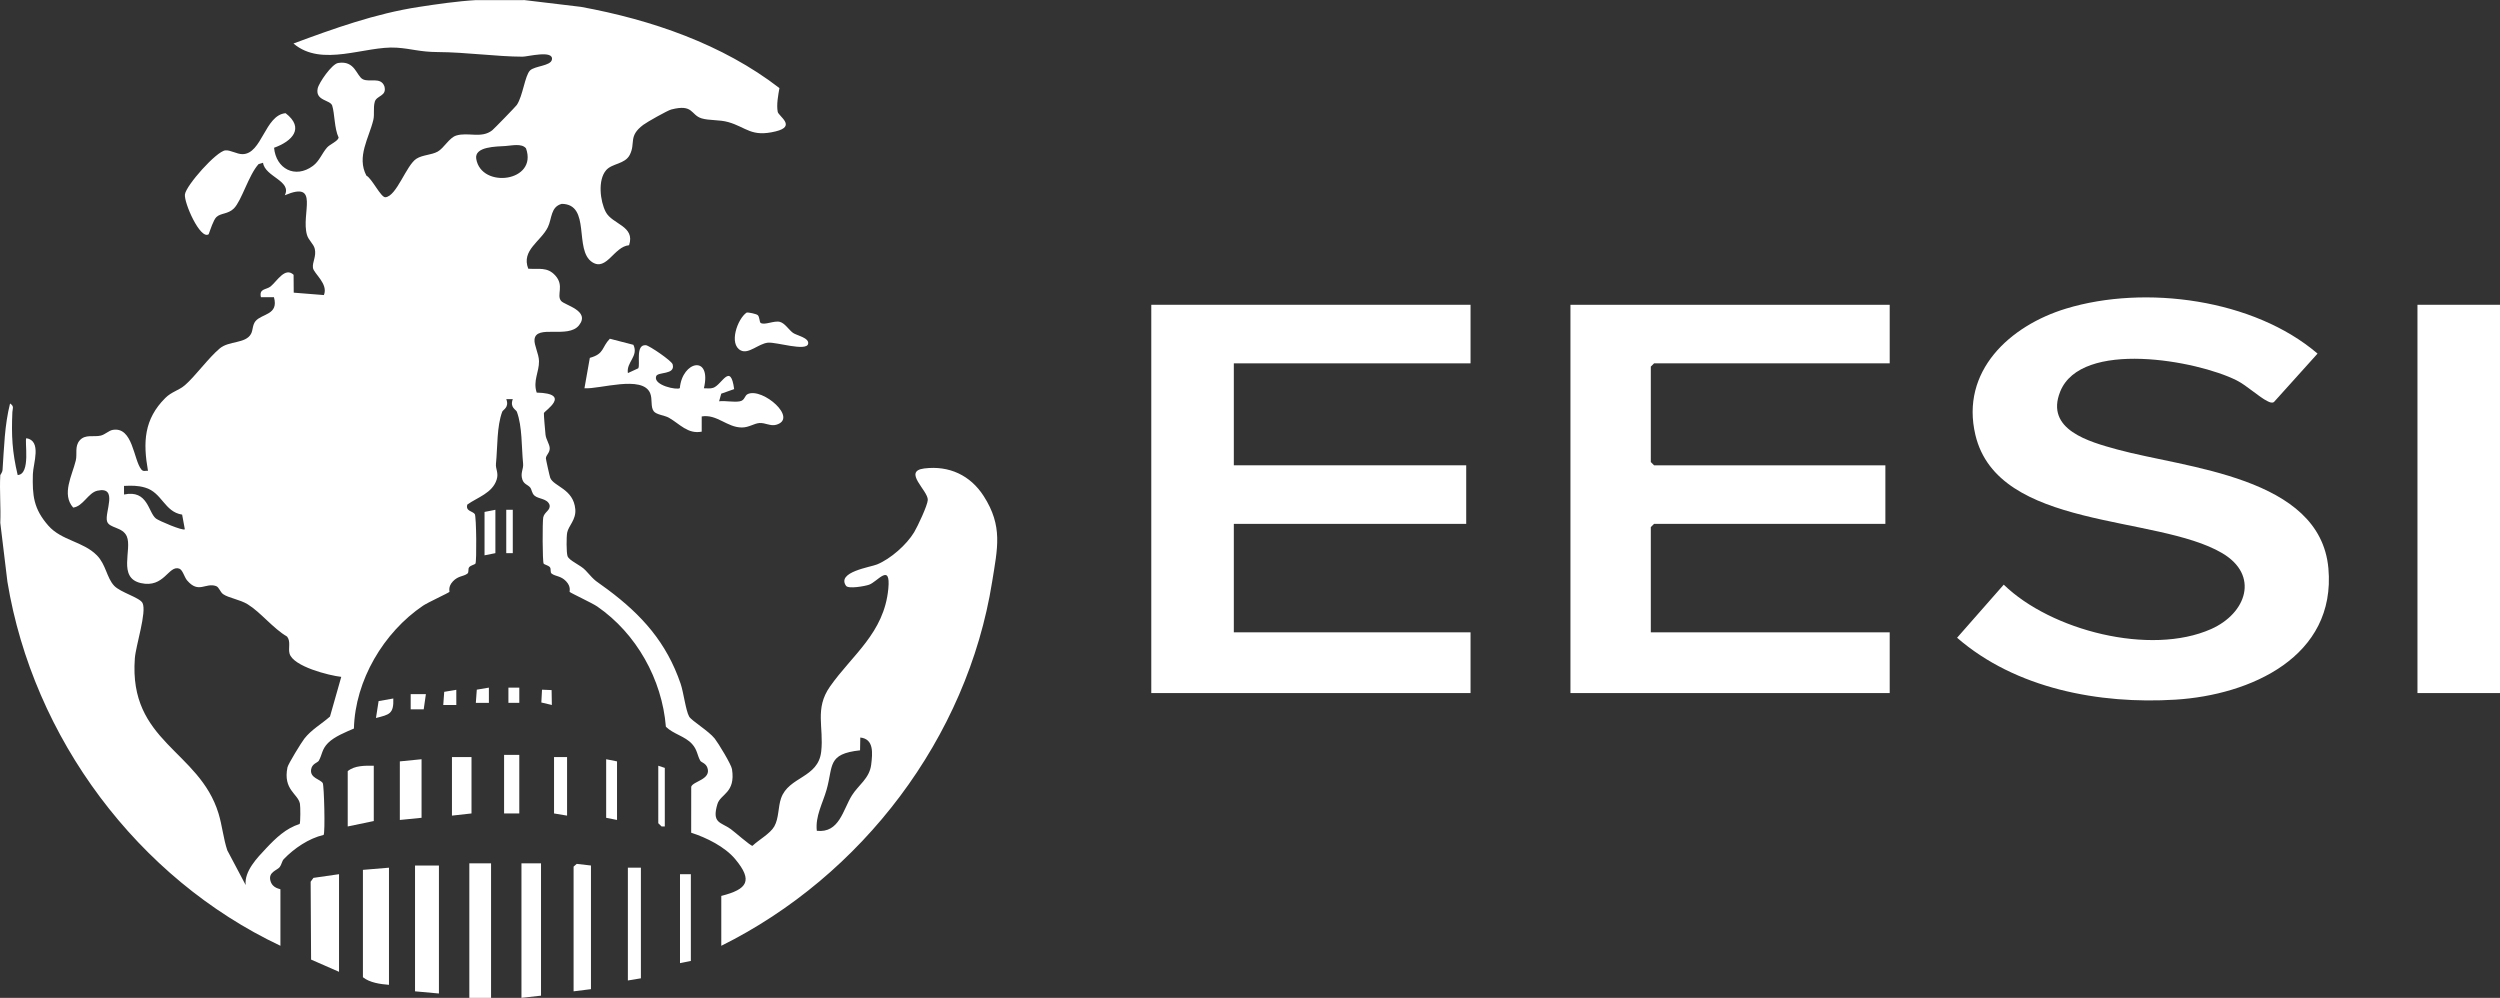 <?xml version="1.0" encoding="UTF-8" standalone="no"?>
<svg
   id="Layer_1"
   data-name="Layer 1"
   viewBox="0 0 1540.935 615.04"
   version="1.1"
   width="1540.935"
   height="615.04"
   xmlns="http://www.w3.org/2000/svg"
   xmlns:svg="http://www.w3.org/2000/svg">
  <rect x="0" y="0" width="1540.935" height="615.04" fill="#333333" stroke="none"/>
  <defs
     id="defs1">
    <style
       id="style1">
      .cls-1 {
        fill: #fff;
      }
    </style>
  </defs>
  <g
     id="g2"
     transform="translate(-29.555,-92.48)">
    <polygon
       class="cls-1"
       points="790.05,316.44 790.05,379.28 933.29,379.28 933.29,415.38 790.05,415.38 790.05,482.23 935.96,482.23 935.96,519.67 739.18,519.67 739.18,280.34 935.96,280.34 935.96,316.44 "
       id="polygon1" />
    <polygon
       class="cls-1"
       points="1049.08,316.44 1047.07,318.44 1047.07,377.27 1049.08,379.28 1191.65,379.28 1191.65,415.38 1049.08,415.38 1047.07,417.38 1047.07,482.23 1194.32,482.23 1194.32,519.67 997.54,519.67 997.54,280.34 1194.32,280.34 1194.32,316.44 "
       id="polygon2" />
    <path
       class="cls-1"
       d="m 1431.1,340.32 c -1.29,0.74 -2.59,0.08 -3.81,-0.51 -5.36,-2.57 -12.72,-9.66 -19.21,-12.92 -24.43,-12.25 -95.69,-25.26 -108.66,6.93 -9.5,23.58 17.93,30.98 35.18,35.71 42.04,11.52 125.05,16.57 130.12,73.27 4.87,54.52 -48.1,78.08 -94.3,80.93 -46.95,2.9 -98.44,-6.77 -134.57,-38.16 l 28.76,-32.73 c 29.14,28.31 90.38,44.01 127.83,27.37 21.77,-9.68 29.93,-33.2 6.76,-46.82 -40.54,-23.84 -138.12,-14.27 -152.05,-72.76 -9.38,-39.41 21.22,-67.42 55.94,-77.96 48.73,-14.8 115.72,-5.82 154.94,27.76 l -26.92,29.9 z"
       id="path2" />
    <rect
       class="cls-1"
       x="1519.62"
       y="280.34"
       width="50.87"
       height="239.33"
       id="rect2" />
  </g>
  <g
     id="g19"
     transform="translate(-29.555,-92.48)">
    <path
       class="cls-1"
       d="m 352.31,92.48 35.26,4.22 c 43.47,7.95 87.36,23 122.41,50.07 -0.8,4.45 -1.88,10.17 -1.07,14.61 0.5,2.74 11.74,8.91 -1.23,12.08 -15.15,3.7 -17.93,-2.48 -29.25,-5.73 -5.41,-1.55 -11.87,-0.89 -16.43,-2.3 -6.85,-2.12 -4.98,-9.01 -18.7,-5.46 -2.36,0.61 -15,7.76 -17.28,9.48 -9.41,7.09 -4.53,11.09 -8.29,18.46 -3,5.87 -10.85,5.15 -14.59,9.49 -5.24,6.07 -3.68,19.09 -0.23,25.71 4.03,7.73 18.34,8.59 14.39,20.52 -9.28,0.79 -13.84,16.13 -22.68,10.47 -11.53,-7.39 -0.55,-35.75 -18.81,-35.97 -6.89,1.79 -6.01,9.03 -8.54,14.31 -4.25,8.86 -16.59,14.21 -12.11,25.67 6.53,0.45 11.68,-1.26 16.61,4.12 5.84,6.37 0.55,12.08 3.65,15.75 2.25,2.67 18.16,6 11.01,15.02 -6.69,8.44 -26.52,-0.71 -27.42,8.75 -0.33,3.41 2.69,8.85 2.77,13.35 0.12,6.64 -3.84,12.13 -1.42,19.37 22.06,0.53 4.65,11.34 4.44,12.63 -0.14,0.83 0.78,11.34 1,13.36 0.32,2.88 2.52,5.81 2.59,8.28 0.07,2.91 -2.34,4.21 -2.37,6.27 0,0.63 2.34,11.11 2.68,11.98 2.15,5.4 14.32,6.74 15.45,19.34 0.59,6.52 -4.2,10.2 -5.01,14.46 -0.49,2.59 -0.51,12.04 0.2,14.39 0.87,2.88 8.19,5.57 11.17,8.9 6.87,7.67 5.54,5.74 13.64,11.78 21.08,15.73 36.26,32.67 44.93,58.08 1.8,5.28 3.14,16.45 5.23,20.18 1.44,2.59 12.12,8.91 15.81,13.63 2.19,2.8 10.17,15.89 10.62,18.8 2.3,14.79 -7.09,15.18 -9,21.58 -3.54,11.9 2.02,10.96 8.19,15.34 2.2,1.56 12.36,10.54 13.43,10.35 3.78,-3.64 10.94,-7.48 13.48,-12.02 2.84,-5.08 2.26,-11.89 4.13,-17.27 4.68,-13.5 22.88,-12.37 24.75,-28.76 1.72,-15.05 -4.18,-26.41 5.39,-40.08 13.74,-19.62 33.38,-32.96 35.98,-60.35 1.55,-16.3 -6.63,-4.32 -11.86,-2.46 -2.5,0.89 -12.77,2.74 -14.2,0.69 -5.95,-8.54 14.99,-11.49 19.09,-13.18 8.42,-3.46 18.21,-12.11 22.92,-19.9 2.03,-3.36 8.25,-16.56 8.38,-19.85 0.23,-5.8 -15.66,-17.74 -2.2,-19.42 15.4,-1.92 28.45,4.23 36.66,17.02 11.94,18.6 8.52,32.07 5.2,52.86 -15.33,96.19 -80.29,181.31 -166.94,224.34 v -30.75 c 16.19,-4.1 19.64,-9.39 8.61,-22.64 -6.36,-7.65 -17.78,-13.31 -27.17,-16.31 l 0.03,-28.35 c 1.13,-3.43 12.42,-4.39 9.99,-11.63 -0.98,-2.92 -3.81,-3.34 -4.4,-4.38 -1.93,-3.4 -1.79,-6.71 -5.07,-10.33 -4.39,-4.85 -11.53,-6.09 -16.14,-10.63 -2.37,-29.21 -18.14,-57.43 -42.28,-74.1 -3.07,-2.12 -16.38,-8.3 -17.03,-9.02 -0.24,-0.27 1.08,-3.08 -2.2,-6.54 -3.26,-3.43 -6.33,-2.88 -8.81,-4.66 -1.25,-0.9 -0.24,-2.91 -1.19,-4.04 -1.01,-1.19 -3.43,-1.54 -3.84,-2.21 -0.74,-1.21 -0.78,-25.79 -0.25,-28.46 0.68,-3.43 4.73,-4.38 3.87,-7.8 -1.48,-3.94 -6.7,-3.43 -9.23,-5.61 -1.73,-1.49 -1.68,-3.81 -2.66,-5 -1.49,-1.8 -3.84,-1.96 -4.84,-4.92 -1.36,-4.05 0.78,-6.47 0.46,-9.76 -1.04,-10.56 -0.46,-22.78 -3.84,-32.01 -0.51,-1.39 -4.47,-2.59 -2.52,-7.79 h -4.01 c 1.95,5.2 -2.01,6.4 -2.52,7.79 -3.39,9.24 -2.8,21.44 -3.84,32.01 -0.33,3.31 1.75,5.55 0.45,9.74 -2.61,8.38 -11.85,10.96 -18.1,15.43 -1.28,4.15 3.44,4.04 4.61,5.9 0.97,1.54 1.22,29.14 0.39,30.48 -0.41,0.66 -2.83,1.01 -3.84,2.21 -0.96,1.13 0.06,3.14 -1.19,4.04 -2.48,1.79 -5.55,1.23 -8.81,4.66 -3.29,3.46 -1.96,6.27 -2.2,6.54 -0.61,0.68 -13.32,6.52 -16.22,8.48 -24.34,16.43 -41.91,46.13 -42.64,75.75 -5.06,2.19 -11.98,4.93 -15.9,8.85 -3.96,3.96 -3.57,7.15 -5.75,10.99 -0.71,1.25 -4.19,1.72 -4.74,5.42 -0.79,5.3 5.71,5.95 7.18,8.38 0.83,1.37 1.58,30.73 0.52,31.93 -9.15,2.14 -18.15,8.26 -24.56,14.94 -1.1,1.15 -1.35,3.42 -2.47,4.86 -1.59,2.05 -7.2,3.07 -5.74,8.45 1.32,4.89 6.16,4.89 6.16,5.32 v 34.76 C 114.38,633.87 49.98,547.29 34.13,451.09 l -4.4,-36.38 c 0.41,-9.74 -0.55,-19.69 0,-29.42 0.01,-0.19 1.28,-1.52 1.4,-3.23 0.95,-13.66 1.23,-27.48 4.62,-40.88 2.74,1.79 1.53,3.11 1.43,5.31 -0.63,14.61 -0.11,24.49 3.27,38.8 8.28,-0.46 4.06,-21.24 5.35,-22.72 9.64,1.6 4.2,15.66 4.02,22.07 -0.37,13.33 0.41,21.44 9.56,31.87 8.04,9.16 21.46,9.7 29.9,18.27 5.62,5.71 6.01,13.85 10.66,18.77 3.91,4.13 15.81,7.24 17.47,10.62 2.7,5.51 -4.15,26.19 -4.74,34.06 -3.88,51.72 39.65,56.59 51.58,95.66 2.26,7.42 2.96,15.3 5.39,22.69 L 180.98,638 c -0.94,-8.52 7.09,-16.79 12.71,-22.74 5.9,-6.25 12.1,-12.23 20.55,-14.9 0.56,-0.9 0.52,-10.69 0.19,-12.46 -1.17,-6.22 -10.53,-8.56 -7.69,-22.45 0.42,-2.08 8.67,-15.48 10.4,-17.68 4.37,-5.59 10.6,-9.02 15.81,-13.63 l 6.95,-24.46 c -7.44,-0.81 -29.62,-6.41 -31.86,-14.32 -0.95,-3.37 0.88,-7.4 -1.53,-10.5 -8.64,-5.03 -16.27,-14.97 -24.26,-19.89 -4.84,-2.99 -11.77,-3.89 -15.15,-6.26 -1.91,-1.34 -2.48,-4.32 -4.38,-4.99 -6.57,-2.32 -10.69,4.93 -17.88,-3.53 -1.71,-2.01 -2.64,-6.51 -4.87,-7.25 -6.62,-2.18 -9.17,12.22 -23.61,8.94 -14.46,-3.28 -5.21,-20.74 -8.65,-28.79 -2.55,-5.95 -10.88,-4.89 -12.18,-9.31 -1.6,-5.45 7.12,-21.71 -5.93,-18.85 -5.7,1.25 -8.82,9.68 -14.94,10.41 -7.29,-8.22 -0.6,-19.85 1.61,-29.03 0.99,-4.11 -0.79,-8.65 2.37,-12.34 3.47,-4.05 8.75,-1.95 13.05,-3.01 2.63,-0.65 4.97,-3.09 7.32,-3.5 12.46,-2.2 12.82,18.39 17.64,24.36 1.23,1.53 2.53,0.71 4.11,0.83 -3.11,-17.59 -2.47,-31.73 10.66,-44.84 3.94,-3.93 8.33,-4.64 12.14,-7.93 6.23,-5.37 14.59,-16.93 21.48,-22.67 5.68,-4.74 15.87,-2.85 19.21,-8.89 1.3,-2.34 0.84,-5.53 2.8,-7.9 3.91,-4.72 14.44,-3.76 11.36,-14.74 h -8.03 c -1.25,-5.53 3.36,-4.47 6.02,-6.68 3.96,-3.29 8.86,-12.13 14.12,-7.15 l 0.08,11.02 18.6,1.48 c 2.87,-6.94 -6.28,-13.27 -6.74,-16.78 -0.47,-3.57 2.17,-6.94 1.13,-11.66 -0.67,-3.04 -3.84,-5.29 -4.81,-8.62 -3.82,-13.16 8.19,-33.73 -13.68,-24.45 4.49,-8.9 -12.19,-11.35 -13.41,-20.03 l -2.76,0.83 c -6.15,6.82 -10.42,22.54 -15.21,27.32 -3.58,3.57 -8.13,2.78 -10.76,5.3 -1.87,1.79 -3.76,7.9 -4.78,10.6 -5.17,3.61 -15.31,-19.5 -14.64,-24.56 0.74,-5.59 19.41,-26.61 24.93,-27.14 3.07,-0.29 7.05,2.34 10.56,2.33 12.03,-0.06 13.75,-24.08 26.56,-25.25 11.93,9.21 4.05,17.34 -7.1,21.31 1.17,12.9 12.95,19.28 23.93,11.19 4.02,-2.96 5.57,-7.73 8.73,-11.34 1.8,-2.05 6.69,-3.87 7.14,-6.11 -2.68,-5.62 -2.4,-14.76 -3.96,-19.69 -1.16,-3.68 -10.57,-2.88 -8.96,-10.6 0.74,-3.53 8.69,-15.05 12.59,-15.7 10.53,-1.76 11.31,8.15 15.31,10.06 4.19,2.01 10.92,-1.64 13.21,4.27 1.73,6.28 -4.82,5.57 -5.93,9.62 -1.03,3.77 -0.04,7.64 -0.89,11.18 -2.65,11.09 -10.4,22.65 -4.27,34.3 3.36,1.66 8.95,13.55 11.71,13.33 6.93,-0.55 12.86,-19.77 19.15,-23.75 3.84,-2.43 9.14,-2.23 13.04,-4.36 3.91,-2.14 7.13,-8.58 11.48,-9.92 7.31,-2.26 15.57,1.99 22.19,-3.24 1.07,-0.84 14.51,-14.66 15.15,-15.62 3.74,-5.55 4.98,-18.14 8.16,-21.26 2.87,-2.82 12.65,-2.74 13.46,-6.62 1.31,-6.2 -15,-1.86 -18.06,-1.87 -16.19,-0.05 -34.65,-2.75 -52.26,-2.85 -11.22,-0.06 -16.01,-2.07 -25.33,-2.7 -19.44,-1.3 -46.09,12.39 -63.64,-2.57 25.16,-9.32 50.48,-18.42 77.18,-22.53 11.27,-1.74 24.3,-3.6 35.26,-4.22 h 29.45 z m -10.99,89.99 c -5.87,0.37 -19.51,0.25 -18.22,7.96 3.1,18.58 38.07,14.17 30.67,-6.5 -2.56,-3.24 -8.8,-1.7 -12.45,-1.47 z M 141.81,409.68 c -10.94,-1.71 -12.3,-13.6 -22.8,-16.66 -4.59,-1.34 -8.35,-1.25 -13.02,-1.04 l 0.02,5.31 c 14.77,-3.14 14.84,11.03 19.68,14.81 1.82,1.42 16.68,7.76 17.79,6.61 l -1.66,-9.03 z m 391.22,194.89 c 13.91,1.53 16.05,-12.91 21.64,-21.85 3.97,-6.36 10.81,-10.4 11.86,-18.91 0.87,-7.1 1.77,-15.85 -6.71,-16.74 l -0.15,7.89 c -20.35,2.22 -16.45,9.49 -20.61,24.21 -2.37,8.4 -7.06,16.38 -6.04,25.4 z"
       id="path3" />
    <path
       class="cls-1"
       d="m 416.57,322.44 6.39,-2.95 c 1.4,-2.37 -1.93,-14.89 4.75,-14.23 2,0.2 15.84,9.56 16.45,11.8 1.83,6.71 -9.34,4.37 -10.19,7.4 -1.83,5.56 13.01,8.61 14.62,7.24 1.49,-16.82 19.76,-20.75 14.83,0.1 1.87,-0.01 3.94,0.33 5.74,-0.28 5.35,-1.8 10.67,-15.99 12.91,0.79 l -7.96,2.82 -1.32,4.69 c 3.97,-0.47 8.99,0.72 12.75,0.03 3.27,-0.6 2.79,-3.55 4.99,-4.52 9.13,-4.01 31.22,15.07 17.42,18.98 -3.48,0.99 -6.67,-1.32 -10.25,-1.09 -3.37,0.22 -6.45,2.74 -10.86,2.75 -9.19,0.01 -15.43,-8.4 -24.77,-6.8 v 9.37 c -8.61,1.64 -13.53,-4.76 -20.2,-8.57 -2.61,-1.49 -7.75,-1.86 -9.37,-4.01 -2.1,-2.78 -0.65,-7.4 -2.21,-11.16 -4.72,-11.32 -31.26,-2.3 -40.49,-3.01 l 3.31,-18.74 c 9.06,-2.47 7.21,-6.51 12.33,-11.79 l 14.52,3.75 c 3.38,7.02 -4.47,10.68 -3.39,17.43 z"
       id="path4" />
    <polygon
       class="cls-1"
       points="285.37,703.51 285.37,625.96 300.1,625.96 300.1,704.85 "
       id="polygon4" />
    <path
       class="cls-1"
       d="m 269.31,627.3 v 72.2 c -5.32,-0.4 -11.88,-1.33 -16.06,-4.68 v -66.18 z"
       id="path5" />
    <rect
       class="cls-1"
       x="318.84"
       y="624.62"
       width="13.39"
       height="82.9"
       id="rect5" />
    <polygon
       class="cls-1"
       points="350.97,707.52 350.97,624.62 363.02,624.62 363.02,706.18 "
       id="polygon5" />
    <polygon
       class="cls-1"
       points="221.3,683.94 221.03,635.94 222.75,633.58 238.52,631.31 238.52,691.48 "
       id="polygon6" />
    <polygon
       class="cls-1"
       points="383.1,703.51 383.1,626.63 385.04,624.95 393.81,625.96 393.81,702.17 "
       id="polygon7" />
    <path
       class="cls-1"
       d="m 496.56,286.67 c 1.27,1.08 1.06,4.35 1.83,4.85 2.43,1.59 8.36,-1.61 11.91,-0.63 3.12,0.86 5.49,4.95 8.06,6.78 2.29,1.63 10.07,3 9.31,6.72 -1,4.89 -19.78,-1.21 -24.78,-0.69 -5.81,0.59 -11.89,7.24 -16.73,4.78 -7.55,-3.84 -2.11,-19.37 3.56,-23.31 1.09,-0.31 6.04,0.83 6.84,1.51 z"
       id="path7" />
    <path
       class="cls-1"
       d="m 259.94,564.46 v 34.09 l -16.06,3.34 V 567.8 c 4.31,-3.58 10.8,-3.4 16.06,-3.34 z"
       id="path8" />
    <polygon
       class="cls-1"
       points="416.56,696.82 416.56,627.3 424.59,627.3 424.59,695.49 "
       id="polygon8" />
    <polygon
       class="cls-1"
       points="276,597.88 276,561.78 289.39,560.45 289.39,596.55 "
       id="polygon9" />
    <polygon
       class="cls-1"
       points="308.13,595.21 308.13,559.11 320.18,559.11 320.18,593.87 "
       id="polygon10" />
    <polygon
       class="cls-1"
       points="448.69,686.13 448.69,631.31 455.38,631.31 455.38,684.79 "
       id="polygon11" />
    <rect
       class="cls-1"
       x="340.26"
       y="557.77"
       width="9.37"
       height="36.1"
       id="rect11" />
    <polygon
       class="cls-1"
       points="371.05,593.87 371.05,559.11 379.08,559.11 379.08,595.21 "
       id="polygon12" />
    <polygon
       class="cls-1"
       points="403.18,596.55 403.18,560.45 409.87,561.78 409.87,597.88 "
       id="polygon13" />
    <polygon
       class="cls-1"
       points="328.21,408.02 334.9,406.69 334.9,433.43 328.21,434.76 "
       id="polygon14" />
    <polygon
       class="cls-1"
       points="437.33,601.88 435.3,599.89 435.3,564.46 439.32,565.79 439.32,601.89 "
       id="polygon15" />
    <rect
       class="cls-1"
       x="341.6"
       y="406.69"
       width="4.02"
       height="26.74"
       id="rect15" />
    <path
       class="cls-1"
       d="m 271.98,523.01 c 0.35,9.57 -2.45,9.92 -10.69,12.03 l 1.62,-10.42 z"
       id="path15" />
    <polygon
       class="cls-1"
       points="282.69,529.7 282.69,520.33 292.06,520.34 290.72,529.68 "
       id="polygon16" />
    <polygon
       class="cls-1"
       points="302.77,527.02 303.36,518.91 310.81,517.65 310.82,527.03 "
       id="polygon17" />
    <polygon
       class="cls-1"
       points="322.85,525.69 323.44,517.57 330.89,516.32 330.9,525.69 "
       id="polygon18" />
    <rect
       class="cls-1"
       x="342.93"
       y="516.32"
       width="6.71"
       height="9.37"
       id="rect18" />
    <polygon
       class="cls-1"
       points="363.22,525.48 363.64,517.59 369.55,517.83 369.7,527.01 "
       id="polygon19" />
  </g>
</svg>

